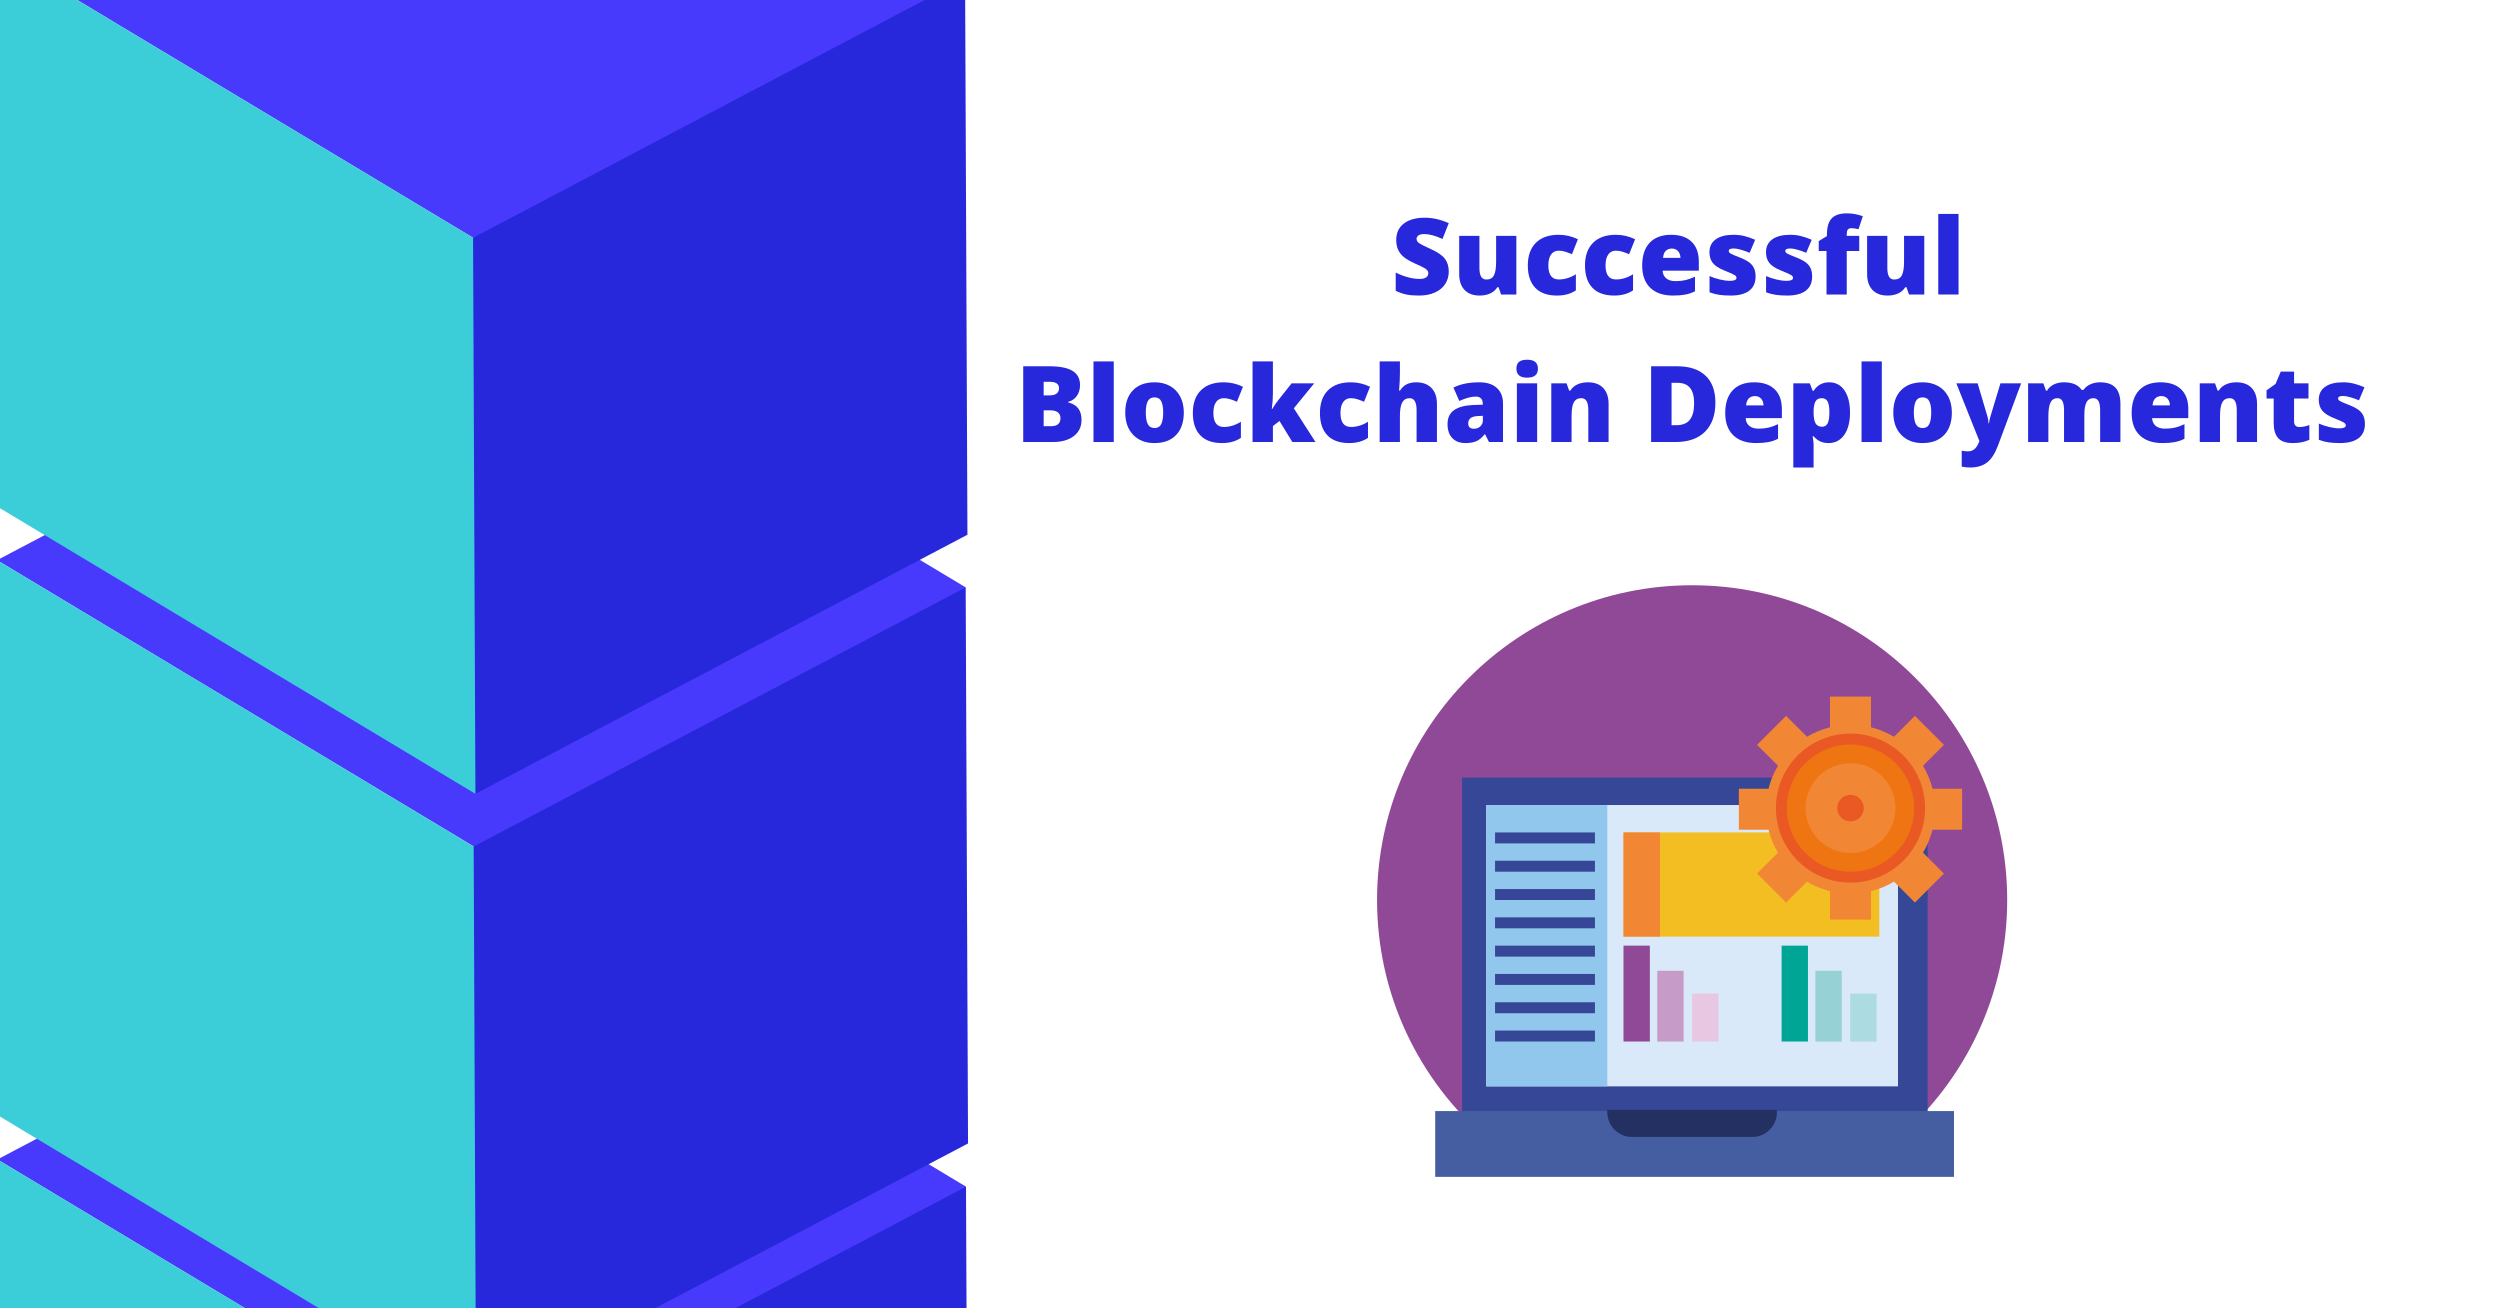 <svg xmlns="http://www.w3.org/2000/svg" xmlns:xlink="http://www.w3.org/1999/xlink" width="1200" zoomAndPan="magnify" viewBox="0 0 900 471" height="628" preserveAspectRatio="xMidYMid meet" version="1.0"><defs><g/><clipPath id="304ca67122"><path d="M 795.035 413.551 L 900 413.551 L 900 471 L 795.035 471 Z M 795.035 413.551 " clip-rule="nonzero"/></clipPath><clipPath id="185d386ca4"><path d="M 0 324 L 348 324 L 348 471 L 0 471 Z M 0 324 " clip-rule="nonzero"/></clipPath><clipPath id="640119fe6c"><path d="M 436.75 480.656 L 260.473 774.109 L -89.082 564.129 L 87.195 270.68 Z M 436.75 480.656 " clip-rule="nonzero"/></clipPath><clipPath id="b6ba1b3157"><path d="M 0 417 L 260 417 L 260 471 L 0 471 Z M 0 417 " clip-rule="nonzero"/></clipPath><clipPath id="a5a9690690"><path d="M 436.75 480.656 L 260.473 774.109 L -89.082 564.129 L 87.195 270.68 Z M 436.75 480.656 " clip-rule="nonzero"/></clipPath><clipPath id="c38cd01614"><path d="M 170 427 L 349 427 L 349 471 L 170 471 Z M 170 427 " clip-rule="nonzero"/></clipPath><clipPath id="a4af79c430"><path d="M 436.75 480.656 L 260.473 774.109 L -89.082 564.129 L 87.195 270.68 Z M 436.75 480.656 " clip-rule="nonzero"/></clipPath><clipPath id="08c83fc163"><path d="M 0 108 L 348 108 L 348 359 L 0 359 Z M 0 108 " clip-rule="nonzero"/></clipPath><clipPath id="e7c806ebcb"><path d="M 436.633 264.914 L 260.355 558.367 L -89.199 348.391 L 87.078 54.938 Z M 436.633 264.914 " clip-rule="nonzero"/></clipPath><clipPath id="2b7cf82122"><path d="M 0 201 L 260 201 L 260 471 L 0 471 Z M 0 201 " clip-rule="nonzero"/></clipPath><clipPath id="1b6b658c6a"><path d="M 436.633 264.914 L 260.355 558.367 L -89.199 348.391 L 87.078 54.938 Z M 436.633 264.914 " clip-rule="nonzero"/></clipPath><clipPath id="c0ccf630ee"><path d="M 170 211 L 349 211 L 349 471 L 170 471 Z M 170 211 " clip-rule="nonzero"/></clipPath><clipPath id="da31bedaf6"><path d="M 436.633 264.914 L 260.355 558.367 L -89.199 348.391 L 87.078 54.938 Z M 436.633 264.914 " clip-rule="nonzero"/></clipPath><clipPath id="e25c0008df"><path d="M 0 0 L 348 0 L 348 140 L 0 140 Z M 0 0 " clip-rule="nonzero"/></clipPath><clipPath id="02e2da9191"><path d="M 436.422 45.781 L 260.145 339.234 L -89.41 129.258 L 86.867 -164.195 Z M 436.422 45.781 " clip-rule="nonzero"/></clipPath><clipPath id="44b47cf37f"><path d="M 0 0 L 260 0 L 260 286 L 0 286 Z M 0 0 " clip-rule="nonzero"/></clipPath><clipPath id="5e3c87a525"><path d="M 436.422 45.781 L 260.145 339.234 L -89.41 129.258 L 86.867 -164.195 Z M 436.422 45.781 " clip-rule="nonzero"/></clipPath><clipPath id="ce20bab641"><path d="M 170 0 L 349 0 L 349 286 L 170 286 Z M 170 0 " clip-rule="nonzero"/></clipPath><clipPath id="83c9608803"><path d="M 436.422 45.781 L 260.145 339.234 L -89.41 129.258 L 86.867 -164.195 Z M 436.422 45.781 " clip-rule="nonzero"/></clipPath><clipPath id="c7cc5d9175"><path d="M 495.543 210.719 L 722.793 210.719 L 722.793 410 L 495.543 410 Z M 495.543 210.719 " clip-rule="nonzero"/></clipPath><clipPath id="d785ff8197"><path d="M 516 399 L 704 399 L 704 423.719 L 516 423.719 Z M 516 399 " clip-rule="nonzero"/></clipPath></defs><rect x="-90" width="1080" fill="#ffffff" y="-47.1" height="565.2" fill-opacity="1"/><rect x="-90" width="1080" fill="#ffffff" y="-47.1" height="565.2" fill-opacity="1"/><rect x="-90" width="1080" fill="#ffffff" y="-47.1" height="565.2" fill-opacity="1"/><g clip-path="url(#304ca67122)"><path fill="#483afc" d="M 984.934 603.445 L 985.535 604.051 L 985.535 413.551 L 946.715 452.375 L 946.715 564.625 L 833.859 564.625 L 795.035 603.445 Z M 984.934 603.445 " fill-opacity="1" fill-rule="nonzero"/></g><g clip-path="url(#185d386ca4)"><g clip-path="url(#640119fe6c)"><path fill="#483afc" d="M 144.102 504.535 L 170.633 520.473 L 258.773 373.746 L 176.184 324.133 L 88.047 470.859 L 144.102 504.535 M 176.184 324.133 L -0.941 417.406 L 88.047 470.859 L 176.184 324.133 M 347.762 427.199 L 259.621 573.926 L 170.633 520.473 L 258.773 373.746 L 347.762 427.199 " fill-opacity="1" fill-rule="nonzero"/></g></g><g clip-path="url(#b6ba1b3157)"><g clip-path="url(#a5a9690690)"><path fill="#3cced8" d="M 170.633 520.473 L 88.047 470.859 L -0.094 617.586 L 82.496 667.199 L 170.633 520.473 M 259.621 573.926 L 171.484 720.652 L 82.496 667.199 L 170.633 520.473 L 259.621 573.926 M -0.941 417.406 L -0.094 617.586 L 88.047 470.859 L -0.941 417.406 " fill-opacity="1" fill-rule="nonzero"/></g></g><g clip-path="url(#c38cd01614)"><g clip-path="url(#a4af79c430)"><path fill="#2727db" d="M 170.633 520.473 L 347.762 427.199 L 348.609 627.379 L 171.484 720.652 L 170.633 520.473 " fill-opacity="1" fill-rule="nonzero"/></g></g><g clip-path="url(#08c83fc163)"><g clip-path="url(#e7c806ebcb)"><path fill="#483afc" d="M 143.988 288.793 L 170.52 304.73 L 258.656 158.004 L 176.07 108.395 L 87.93 255.121 L 143.988 288.793 M 176.07 108.395 L -1.055 201.668 L 87.93 255.121 L 176.07 108.395 M 347.645 211.461 L 259.504 358.188 L 170.52 304.73 L 258.656 158.004 L 347.645 211.461 " fill-opacity="1" fill-rule="nonzero"/></g></g><g clip-path="url(#2b7cf82122)"><g clip-path="url(#1b6b658c6a)"><path fill="#3cced8" d="M 170.52 304.73 L 87.93 255.121 L -0.207 401.848 L 82.379 451.457 L 170.52 304.73 M 259.504 358.188 L 171.367 504.914 L 82.379 451.457 L 170.52 304.73 L 259.504 358.188 M -1.055 201.668 L -0.207 401.848 L 87.93 255.121 L -1.055 201.668 " fill-opacity="1" fill-rule="nonzero"/></g></g><g clip-path="url(#c0ccf630ee)"><g clip-path="url(#da31bedaf6)"><path fill="#2727db" d="M 170.52 304.73 L 347.645 211.461 L 348.492 411.641 L 171.367 504.914 L 170.52 304.73 " fill-opacity="1" fill-rule="nonzero"/></g></g><g clip-path="url(#e25c0008df)"><g clip-path="url(#02e2da9191)"><path fill="#483afc" d="M 143.773 69.66 L 170.305 85.598 L 258.445 -61.129 L 175.855 -110.742 L 87.719 35.984 L 143.773 69.66 M 175.855 -110.742 L -1.27 -17.469 L 87.719 35.984 L 175.855 -110.742 M 347.43 -7.676 L 259.293 139.051 L 170.305 85.598 L 258.445 -61.129 L 347.43 -7.676 " fill-opacity="1" fill-rule="nonzero"/></g></g><g clip-path="url(#44b47cf37f)"><g clip-path="url(#5e3c87a525)"><path fill="#3cced8" d="M 170.305 85.598 L 87.719 35.984 L -0.422 182.711 L 82.168 232.324 L 170.305 85.598 M 259.293 139.051 L 171.152 285.777 L 82.168 232.324 L 170.305 85.598 L 259.293 139.051 M -1.27 -17.469 L -0.422 182.711 L 87.719 35.984 L -1.27 -17.469 " fill-opacity="1" fill-rule="nonzero"/></g></g><g clip-path="url(#ce20bab641)"><g clip-path="url(#83c9608803)"><path fill="#2727db" d="M 170.305 85.598 L 347.43 -7.676 L 348.277 192.504 L 171.152 285.777 L 170.305 85.598 " fill-opacity="1" fill-rule="nonzero"/></g></g><g fill="#2727db" fill-opacity="1"><g transform="translate(500.786, 106.026)"><g><path d="M 20.766 -8.281 C 20.766 -6.594 20.336 -5.094 19.484 -3.781 C 18.629 -2.469 17.391 -1.445 15.766 -0.719 C 14.148 0.008 12.258 0.375 10.094 0.375 C 8.27 0.375 6.742 0.25 5.516 0 C 4.285 -0.258 3.004 -0.707 1.672 -1.344 L 1.672 -7.906 C 3.078 -7.188 4.535 -6.625 6.047 -6.219 C 7.566 -5.812 8.961 -5.609 10.234 -5.609 C 11.328 -5.609 12.129 -5.797 12.641 -6.172 C 13.148 -6.555 13.406 -7.047 13.406 -7.641 C 13.406 -8.016 13.301 -8.344 13.094 -8.625 C 12.895 -8.906 12.566 -9.188 12.109 -9.469 C 11.66 -9.758 10.453 -10.344 8.484 -11.219 C 6.703 -12.031 5.367 -12.816 4.484 -13.578 C 3.598 -14.336 2.938 -15.207 2.5 -16.188 C 2.07 -17.164 1.859 -18.328 1.859 -19.672 C 1.859 -22.18 2.77 -24.141 4.594 -25.547 C 6.426 -26.953 8.941 -27.656 12.141 -27.656 C 14.961 -27.656 17.836 -27 20.766 -25.688 L 18.516 -20 C 15.961 -21.176 13.766 -21.766 11.922 -21.766 C 10.961 -21.766 10.266 -21.594 9.828 -21.25 C 9.391 -20.914 9.172 -20.5 9.172 -20 C 9.172 -19.469 9.445 -18.988 10 -18.562 C 10.551 -18.145 12.051 -17.379 14.5 -16.266 C 16.852 -15.203 18.484 -14.062 19.391 -12.844 C 20.305 -11.633 20.766 -10.113 20.766 -8.281 Z M 20.766 -8.281 "/></g></g><g transform="translate(522.825, 106.026)"><g><path d="M 17.562 0 L 16.656 -2.625 L 16.219 -2.625 C 15.613 -1.656 14.766 -0.91 13.672 -0.391 C 12.586 0.117 11.312 0.375 9.844 0.375 C 7.52 0.375 5.711 -0.297 4.422 -1.641 C 3.129 -2.992 2.484 -4.898 2.484 -7.359 L 2.484 -21.125 L 9.766 -21.125 L 9.766 -9.578 C 9.766 -8.203 9.961 -7.16 10.359 -6.453 C 10.754 -5.742 11.395 -5.391 12.281 -5.391 C 13.539 -5.391 14.438 -5.883 14.969 -6.875 C 15.508 -7.863 15.781 -9.531 15.781 -11.875 L 15.781 -21.125 L 23.062 -21.125 L 23.062 0 Z M 17.562 0 "/></g></g><g transform="translate(548.407, 106.026)"><g><path d="M 12.141 0.375 C 8.68 0.375 6.062 -0.555 4.281 -2.422 C 2.5 -4.285 1.609 -6.961 1.609 -10.453 C 1.609 -13.961 2.57 -16.68 4.5 -18.609 C 6.426 -20.535 9.164 -21.5 12.719 -21.5 C 15.164 -21.5 17.473 -20.961 19.641 -19.891 L 17.484 -14.5 C 16.609 -14.883 15.797 -15.191 15.047 -15.422 C 14.297 -15.66 13.52 -15.781 12.719 -15.781 C 11.539 -15.781 10.625 -15.316 9.969 -14.391 C 9.32 -13.473 9 -12.176 9 -10.5 C 9 -7.113 10.25 -5.422 12.75 -5.422 C 14.895 -5.422 16.945 -6.047 18.906 -7.297 L 18.906 -1.484 C 17.031 -0.242 14.773 0.375 12.141 0.375 Z M 12.141 0.375 "/></g></g><g transform="translate(568.992, 106.026)"><g><path d="M 12.141 0.375 C 8.68 0.375 6.062 -0.555 4.281 -2.422 C 2.5 -4.285 1.609 -6.961 1.609 -10.453 C 1.609 -13.961 2.57 -16.68 4.5 -18.609 C 6.426 -20.535 9.164 -21.5 12.719 -21.5 C 15.164 -21.5 17.473 -20.961 19.641 -19.891 L 17.484 -14.5 C 16.609 -14.883 15.797 -15.191 15.047 -15.422 C 14.297 -15.66 13.52 -15.781 12.719 -15.781 C 11.539 -15.781 10.625 -15.316 9.969 -14.391 C 9.32 -13.473 9 -12.176 9 -10.5 C 9 -7.113 10.25 -5.422 12.75 -5.422 C 14.895 -5.422 16.945 -6.047 18.906 -7.297 L 18.906 -1.484 C 17.031 -0.242 14.773 0.375 12.141 0.375 Z M 12.141 0.375 "/></g></g><g transform="translate(589.576, 106.026)"><g><path d="M 12.719 0.375 C 9.195 0.375 6.461 -0.555 4.516 -2.422 C 2.578 -4.297 1.609 -6.961 1.609 -10.422 C 1.609 -13.992 2.508 -16.734 4.312 -18.641 C 6.113 -20.547 8.688 -21.5 12.031 -21.5 C 15.207 -21.5 17.66 -20.664 19.391 -19 C 21.129 -17.344 22 -14.957 22 -11.844 L 22 -8.594 L 8.969 -8.594 C 9.02 -7.414 9.453 -6.488 10.266 -5.812 C 11.078 -5.145 12.188 -4.812 13.594 -4.812 C 14.875 -4.812 16.051 -4.93 17.125 -5.172 C 18.195 -5.41 19.363 -5.828 20.625 -6.422 L 20.625 -1.172 C 19.477 -0.586 18.297 -0.188 17.078 0.031 C 15.859 0.258 14.406 0.375 12.719 0.375 Z M 12.281 -16.547 C 11.426 -16.547 10.707 -16.273 10.125 -15.734 C 9.551 -15.191 9.219 -14.344 9.125 -13.188 L 15.391 -13.188 C 15.359 -14.207 15.066 -15.02 14.516 -15.625 C 13.961 -16.238 13.219 -16.547 12.281 -16.547 Z M 12.281 -16.547 "/></g></g><g transform="translate(613.182, 106.026)"><g><path d="M 18.828 -6.484 C 18.828 -4.223 18.055 -2.516 16.516 -1.359 C 14.973 -0.203 12.758 0.375 9.875 0.375 C 8.312 0.375 6.953 0.289 5.797 0.125 C 4.641 -0.039 3.457 -0.348 2.25 -0.797 L 2.25 -6.641 C 3.383 -6.141 4.625 -5.727 5.969 -5.406 C 7.32 -5.082 8.523 -4.922 9.578 -4.922 C 11.16 -4.922 11.953 -5.281 11.953 -6 C 11.953 -6.375 11.727 -6.707 11.281 -7 C 10.844 -7.289 9.562 -7.859 7.438 -8.703 C 5.5 -9.504 4.145 -10.41 3.375 -11.422 C 2.602 -12.43 2.219 -13.711 2.219 -15.266 C 2.219 -17.234 2.973 -18.766 4.484 -19.859 C 6.004 -20.953 8.148 -21.5 10.922 -21.5 C 12.316 -21.5 13.625 -21.344 14.844 -21.031 C 16.07 -20.727 17.348 -20.285 18.672 -19.703 L 16.688 -15.016 C 15.719 -15.441 14.691 -15.805 13.609 -16.109 C 12.523 -16.422 11.645 -16.578 10.969 -16.578 C 9.77 -16.578 9.172 -16.285 9.172 -15.703 C 9.172 -15.336 9.379 -15.023 9.797 -14.766 C 10.211 -14.516 11.414 -14 13.406 -13.219 C 14.883 -12.613 15.988 -12.016 16.719 -11.422 C 17.445 -10.836 17.977 -10.148 18.312 -9.359 C 18.656 -8.578 18.828 -7.617 18.828 -6.484 Z M 18.828 -6.484 "/></g></g><g transform="translate(633.543, 106.026)"><g><path d="M 18.828 -6.484 C 18.828 -4.223 18.055 -2.516 16.516 -1.359 C 14.973 -0.203 12.758 0.375 9.875 0.375 C 8.312 0.375 6.953 0.289 5.797 0.125 C 4.641 -0.039 3.457 -0.348 2.25 -0.797 L 2.25 -6.641 C 3.383 -6.141 4.625 -5.727 5.969 -5.406 C 7.32 -5.082 8.523 -4.922 9.578 -4.922 C 11.16 -4.922 11.953 -5.281 11.953 -6 C 11.953 -6.375 11.727 -6.707 11.281 -7 C 10.844 -7.289 9.562 -7.859 7.438 -8.703 C 5.5 -9.504 4.145 -10.41 3.375 -11.422 C 2.602 -12.43 2.219 -13.711 2.219 -15.266 C 2.219 -17.234 2.973 -18.766 4.484 -19.859 C 6.004 -20.953 8.148 -21.5 10.922 -21.5 C 12.316 -21.5 13.625 -21.344 14.844 -21.031 C 16.07 -20.727 17.348 -20.285 18.672 -19.703 L 16.688 -15.016 C 15.719 -15.441 14.691 -15.805 13.609 -16.109 C 12.523 -16.422 11.645 -16.578 10.969 -16.578 C 9.77 -16.578 9.172 -16.285 9.172 -15.703 C 9.172 -15.336 9.379 -15.023 9.797 -14.766 C 10.211 -14.516 11.414 -14 13.406 -13.219 C 14.883 -12.613 15.988 -12.016 16.719 -11.422 C 17.445 -10.836 17.977 -10.148 18.312 -9.359 C 18.656 -8.578 18.828 -7.617 18.828 -6.484 Z M 18.828 -6.484 "/></g></g><g transform="translate(653.904, 106.026)"><g><path d="M 15.422 -15.656 L 10.922 -15.656 L 10.922 0 L 3.641 0 L 3.641 -15.656 L 0.844 -15.656 L 0.844 -19.25 L 3.781 -21.031 L 3.781 -21.391 C 3.781 -24.172 4.348 -26.172 5.484 -27.391 C 6.629 -28.609 8.457 -29.219 10.969 -29.219 C 11.938 -29.219 12.852 -29.141 13.719 -28.984 C 14.582 -28.836 15.582 -28.582 16.719 -28.219 L 15.156 -23.5 C 14.258 -23.75 13.383 -23.875 12.531 -23.875 C 11.969 -23.875 11.555 -23.703 11.297 -23.359 C 11.047 -23.016 10.922 -22.457 10.922 -21.688 L 10.922 -21.125 L 15.422 -21.125 Z M 15.422 -15.656 "/></g></g><g transform="translate(669.678, 106.026)"><g><path d="M 17.562 0 L 16.656 -2.625 L 16.219 -2.625 C 15.613 -1.656 14.766 -0.91 13.672 -0.391 C 12.586 0.117 11.312 0.375 9.844 0.375 C 7.52 0.375 5.711 -0.297 4.422 -1.641 C 3.129 -2.992 2.484 -4.898 2.484 -7.359 L 2.484 -21.125 L 9.766 -21.125 L 9.766 -9.578 C 9.766 -8.203 9.961 -7.16 10.359 -6.453 C 10.754 -5.742 11.395 -5.391 12.281 -5.391 C 13.539 -5.391 14.438 -5.883 14.969 -6.875 C 15.508 -7.863 15.781 -9.531 15.781 -11.875 L 15.781 -21.125 L 23.062 -21.125 L 23.062 0 Z M 17.562 0 "/></g></g><g transform="translate(695.26, 106.026)"><g><path d="M 9.812 0 L 2.516 0 L 2.516 -29.016 L 9.812 -29.016 Z M 9.812 0 "/></g></g></g><g fill="#2727db" fill-opacity="1"><g transform="translate(707.604, 106.026)"><g/></g></g><g fill="#2727db" fill-opacity="1"><g transform="translate(365.409, 159.129)"><g><path d="M 2.953 -27.266 L 12.453 -27.266 C 16.16 -27.266 18.91 -26.711 20.703 -25.609 C 22.504 -24.504 23.406 -22.789 23.406 -20.469 C 23.406 -18.945 23.008 -17.645 22.219 -16.562 C 21.438 -15.477 20.406 -14.781 19.125 -14.469 L 19.125 -14.281 C 20.82 -13.832 22.047 -13.086 22.797 -12.047 C 23.555 -11.004 23.938 -9.648 23.938 -7.984 C 23.938 -5.504 23.004 -3.551 21.141 -2.125 C 19.285 -0.707 16.758 0 13.562 0 L 2.953 0 Z M 10.312 -16.797 L 12.531 -16.797 C 13.582 -16.797 14.395 -17.016 14.969 -17.453 C 15.551 -17.891 15.844 -18.535 15.844 -19.391 C 15.844 -20.922 14.688 -21.688 12.375 -21.688 L 10.312 -21.688 Z M 10.312 -11.406 L 10.312 -5.688 L 12.906 -5.688 C 15.207 -5.688 16.359 -6.656 16.359 -8.594 C 16.359 -9.5 16.047 -10.191 15.422 -10.672 C 14.805 -11.16 13.914 -11.406 12.75 -11.406 Z M 10.312 -11.406 "/></g></g><g transform="translate(391.14, 159.129)"><g><path d="M 9.812 0 L 2.516 0 L 2.516 -29.016 L 9.812 -29.016 Z M 9.812 0 "/></g></g><g transform="translate(403.483, 159.129)"><g><path d="M 22.688 -10.609 C 22.688 -7.148 21.758 -4.453 19.906 -2.516 C 18.051 -0.586 15.445 0.375 12.094 0.375 C 8.895 0.375 6.348 -0.613 4.453 -2.594 C 2.555 -4.57 1.609 -7.242 1.609 -10.609 C 1.609 -14.055 2.535 -16.734 4.391 -18.641 C 6.242 -20.547 8.852 -21.5 12.219 -21.5 C 14.289 -21.5 16.117 -21.055 17.703 -20.172 C 19.297 -19.285 20.523 -18.02 21.391 -16.375 C 22.254 -14.727 22.688 -12.805 22.688 -10.609 Z M 9 -10.609 C 9 -8.797 9.238 -7.41 9.719 -6.453 C 10.207 -5.504 11.023 -5.031 12.172 -5.031 C 13.305 -5.031 14.102 -5.504 14.562 -6.453 C 15.031 -7.41 15.266 -8.797 15.266 -10.609 C 15.266 -12.41 15.031 -13.77 14.562 -14.688 C 14.094 -15.613 13.285 -16.078 12.141 -16.078 C 11.016 -16.078 10.207 -15.617 9.719 -14.703 C 9.238 -13.785 9 -12.422 9 -10.609 Z M 9 -10.609 "/></g></g><g transform="translate(427.816, 159.129)"><g><path d="M 12.141 0.375 C 8.68 0.375 6.062 -0.555 4.281 -2.422 C 2.5 -4.285 1.609 -6.961 1.609 -10.453 C 1.609 -13.961 2.57 -16.68 4.5 -18.609 C 6.426 -20.535 9.164 -21.5 12.719 -21.5 C 15.164 -21.5 17.473 -20.961 19.641 -19.891 L 17.484 -14.5 C 16.609 -14.883 15.797 -15.191 15.047 -15.422 C 14.297 -15.66 13.52 -15.781 12.719 -15.781 C 11.539 -15.781 10.625 -15.316 9.969 -14.391 C 9.32 -13.473 9 -12.176 9 -10.5 C 9 -7.113 10.25 -5.422 12.75 -5.422 C 14.895 -5.422 16.945 -6.047 18.906 -7.297 L 18.906 -1.484 C 17.031 -0.242 14.773 0.375 12.141 0.375 Z M 12.141 0.375 "/></g></g><g transform="translate(448.401, 159.129)"><g><path d="M 9.578 -11.875 C 10.461 -13.281 11.219 -14.375 11.844 -15.156 L 16.578 -21.125 L 24.703 -21.125 L 17.375 -12.141 L 25.172 0 L 16.844 0 L 12.219 -7.578 L 9.844 -5.766 L 9.844 0 L 2.516 0 L 2.516 -29.016 L 9.844 -29.016 L 9.844 -17.609 C 9.844 -15.648 9.707 -13.738 9.438 -11.875 Z M 9.578 -11.875 "/></g></g><g transform="translate(473.572, 159.129)"><g><path d="M 12.141 0.375 C 8.68 0.375 6.062 -0.555 4.281 -2.422 C 2.5 -4.285 1.609 -6.961 1.609 -10.453 C 1.609 -13.961 2.57 -16.68 4.5 -18.609 C 6.426 -20.535 9.164 -21.5 12.719 -21.5 C 15.164 -21.5 17.473 -20.961 19.641 -19.891 L 17.484 -14.5 C 16.609 -14.883 15.797 -15.191 15.047 -15.422 C 14.297 -15.66 13.52 -15.781 12.719 -15.781 C 11.539 -15.781 10.625 -15.316 9.969 -14.391 C 9.32 -13.473 9 -12.176 9 -10.5 C 9 -7.113 10.25 -5.422 12.75 -5.422 C 14.895 -5.422 16.945 -6.047 18.906 -7.297 L 18.906 -1.484 C 17.031 -0.242 14.773 0.375 12.141 0.375 Z M 12.141 0.375 "/></g></g><g transform="translate(494.157, 159.129)"><g><path d="M 15.812 0 L 15.812 -11.516 C 15.812 -14.359 14.973 -15.781 13.297 -15.781 C 12.098 -15.781 11.219 -15.273 10.656 -14.266 C 10.094 -13.266 9.812 -11.602 9.812 -9.281 L 9.812 0 L 2.516 0 L 2.516 -29.016 L 9.812 -29.016 L 9.812 -24.891 C 9.812 -23.023 9.711 -20.898 9.516 -18.516 L 9.844 -18.516 C 10.539 -19.609 11.367 -20.379 12.328 -20.828 C 13.285 -21.273 14.395 -21.5 15.656 -21.5 C 18.02 -21.5 19.859 -20.816 21.172 -19.453 C 22.484 -18.098 23.141 -16.195 23.141 -13.75 L 23.141 0 Z M 15.812 0 "/></g></g><g transform="translate(519.739, 159.129)"><g><path d="M 16.297 0 L 14.891 -2.797 L 14.75 -2.797 C 13.77 -1.578 12.77 -0.742 11.75 -0.297 C 10.727 0.148 9.41 0.375 7.797 0.375 C 5.805 0.375 4.238 -0.219 3.094 -1.406 C 1.945 -2.602 1.375 -4.285 1.375 -6.453 C 1.375 -8.703 2.156 -10.375 3.719 -11.469 C 5.289 -12.57 7.562 -13.191 10.531 -13.328 L 14.062 -13.438 L 14.062 -13.75 C 14.062 -15.488 13.203 -16.359 11.484 -16.359 C 9.941 -16.359 7.984 -15.832 5.609 -14.781 L 3.5 -19.594 C 5.969 -20.863 9.078 -21.5 12.828 -21.5 C 15.535 -21.5 17.629 -20.828 19.109 -19.484 C 20.598 -18.141 21.344 -16.266 21.344 -13.859 L 21.344 0 Z M 10.891 -4.781 C 11.773 -4.781 12.531 -5.055 13.156 -5.609 C 13.781 -6.172 14.094 -6.898 14.094 -7.797 L 14.094 -9.438 L 12.422 -9.359 C 10.016 -9.273 8.812 -8.395 8.812 -6.719 C 8.812 -5.426 9.504 -4.781 10.891 -4.781 Z M 10.891 -4.781 "/></g></g><g transform="translate(543.531, 159.129)"><g><path d="M 9.844 0 L 2.547 0 L 2.547 -21.125 L 9.844 -21.125 Z M 2.375 -26.391 C 2.375 -27.484 2.676 -28.297 3.281 -28.828 C 3.895 -29.359 4.879 -29.625 6.234 -29.625 C 7.586 -29.625 8.57 -29.348 9.188 -28.797 C 9.812 -28.254 10.125 -27.453 10.125 -26.391 C 10.125 -24.242 8.828 -23.172 6.234 -23.172 C 3.66 -23.172 2.375 -24.242 2.375 -26.391 Z M 2.375 -26.391 "/></g></g><g transform="translate(555.949, 159.129)"><g><path d="M 15.844 0 L 15.844 -11.516 C 15.844 -12.922 15.641 -13.984 15.234 -14.703 C 14.836 -15.422 14.191 -15.781 13.297 -15.781 C 12.066 -15.781 11.176 -15.285 10.625 -14.297 C 10.082 -13.316 9.812 -11.633 9.812 -9.25 L 9.812 0 L 2.516 0 L 2.516 -21.125 L 8.016 -21.125 L 8.938 -18.516 L 9.359 -18.516 C 9.984 -19.504 10.844 -20.25 11.938 -20.75 C 13.039 -21.25 14.305 -21.5 15.734 -21.5 C 18.078 -21.5 19.895 -20.82 21.188 -19.469 C 22.488 -18.113 23.141 -16.207 23.141 -13.75 L 23.141 0 Z M 15.844 0 "/></g></g><g transform="translate(581.531, 159.129)"><g/></g><g transform="translate(591.45, 159.129)"><g><path d="M 26.094 -14.203 C 26.094 -9.66 24.836 -6.156 22.328 -3.688 C 19.828 -1.227 16.305 0 11.766 0 L 2.953 0 L 2.953 -27.266 L 12.375 -27.266 C 16.75 -27.266 20.129 -26.145 22.516 -23.906 C 24.898 -21.664 26.094 -18.43 26.094 -14.203 Z M 18.438 -13.953 C 18.438 -16.441 17.941 -18.289 16.953 -19.5 C 15.961 -20.707 14.461 -21.312 12.453 -21.312 L 10.312 -21.312 L 10.312 -6.047 L 11.953 -6.047 C 14.191 -6.047 15.832 -6.691 16.875 -7.984 C 17.914 -9.285 18.438 -11.273 18.438 -13.953 Z M 18.438 -13.953 "/></g></g><g transform="translate(619.475, 159.129)"><g><path d="M 12.719 0.375 C 9.195 0.375 6.461 -0.555 4.516 -2.422 C 2.578 -4.297 1.609 -6.961 1.609 -10.422 C 1.609 -13.992 2.508 -16.734 4.312 -18.641 C 6.113 -20.547 8.688 -21.5 12.031 -21.5 C 15.207 -21.5 17.66 -20.664 19.391 -19 C 21.129 -17.344 22 -14.957 22 -11.844 L 22 -8.594 L 8.969 -8.594 C 9.02 -7.414 9.453 -6.488 10.266 -5.812 C 11.078 -5.145 12.188 -4.812 13.594 -4.812 C 14.875 -4.812 16.051 -4.93 17.125 -5.172 C 18.195 -5.41 19.363 -5.828 20.625 -6.422 L 20.625 -1.172 C 19.477 -0.586 18.297 -0.188 17.078 0.031 C 15.859 0.258 14.406 0.375 12.719 0.375 Z M 12.281 -16.547 C 11.426 -16.547 10.707 -16.273 10.125 -15.734 C 9.551 -15.191 9.219 -14.344 9.125 -13.188 L 15.391 -13.188 C 15.359 -14.207 15.066 -15.02 14.516 -15.625 C 13.961 -16.238 13.219 -16.547 12.281 -16.547 Z M 12.281 -16.547 "/></g></g><g transform="translate(643.08, 159.129)"><g><path d="M 15.203 0.375 C 14.129 0.375 13.172 0.195 12.328 -0.156 C 11.484 -0.508 10.645 -1.145 9.812 -2.062 L 9.469 -2.062 C 9.695 -0.582 9.812 0.332 9.812 0.688 L 9.812 9.172 L 2.516 9.172 L 2.516 -21.125 L 8.453 -21.125 L 9.469 -18.438 L 9.812 -18.438 C 11.164 -20.477 13.035 -21.5 15.422 -21.5 C 17.754 -21.5 19.586 -20.531 20.922 -18.594 C 22.254 -16.656 22.922 -13.992 22.922 -10.609 C 22.922 -7.203 22.227 -4.52 20.844 -2.562 C 19.457 -0.602 17.578 0.375 15.203 0.375 Z M 12.75 -15.781 C 11.688 -15.781 10.938 -15.395 10.5 -14.625 C 10.07 -13.863 9.844 -12.727 9.812 -11.219 L 9.812 -10.641 C 9.812 -8.828 10.051 -7.516 10.531 -6.703 C 11.02 -5.898 11.785 -5.5 12.828 -5.5 C 13.766 -5.5 14.441 -5.898 14.859 -6.703 C 15.285 -7.504 15.5 -8.832 15.5 -10.688 C 15.5 -12.5 15.285 -13.801 14.859 -14.594 C 14.441 -15.383 13.738 -15.781 12.75 -15.781 Z M 12.75 -15.781 "/></g></g><g transform="translate(667.637, 159.129)"><g><path d="M 9.812 0 L 2.516 0 L 2.516 -29.016 L 9.812 -29.016 Z M 9.812 0 "/></g></g><g transform="translate(679.98, 159.129)"><g><path d="M 22.688 -10.609 C 22.688 -7.148 21.758 -4.453 19.906 -2.516 C 18.051 -0.586 15.445 0.375 12.094 0.375 C 8.895 0.375 6.348 -0.613 4.453 -2.594 C 2.555 -4.57 1.609 -7.242 1.609 -10.609 C 1.609 -14.055 2.535 -16.734 4.391 -18.641 C 6.242 -20.547 8.852 -21.5 12.219 -21.5 C 14.289 -21.5 16.117 -21.055 17.703 -20.172 C 19.297 -19.285 20.523 -18.02 21.391 -16.375 C 22.254 -14.727 22.688 -12.805 22.688 -10.609 Z M 9 -10.609 C 9 -8.797 9.238 -7.41 9.719 -6.453 C 10.207 -5.504 11.023 -5.031 12.172 -5.031 C 13.305 -5.031 14.102 -5.504 14.562 -6.453 C 15.031 -7.41 15.266 -8.797 15.266 -10.609 C 15.266 -12.41 15.031 -13.77 14.562 -14.688 C 14.094 -15.613 13.285 -16.078 12.141 -16.078 C 11.016 -16.078 10.207 -15.617 9.719 -14.703 C 9.238 -13.785 9 -12.422 9 -10.609 Z M 9 -10.609 "/></g></g><g transform="translate(704.313, 159.129)"><g><path d="M -0.031 -21.125 L 7.641 -21.125 L 11.219 -9 C 11.395 -8.375 11.516 -7.613 11.578 -6.719 L 11.734 -6.719 C 11.828 -7.57 11.973 -8.32 12.172 -8.969 L 15.844 -21.125 L 23.297 -21.125 L 14.938 1.344 C 13.863 4.195 12.547 6.211 10.984 7.391 C 9.43 8.578 7.398 9.172 4.891 9.172 C 3.922 9.172 2.926 9.066 1.906 8.859 L 1.906 3.125 C 2.562 3.281 3.312 3.359 4.156 3.359 C 4.801 3.359 5.363 3.234 5.844 2.984 C 6.332 2.734 6.754 2.379 7.109 1.922 C 7.473 1.473 7.863 0.734 8.281 -0.297 Z M -0.031 -21.125 "/></g></g><g transform="translate(727.601, 159.129)"><g><path d="M 28.453 0 L 28.453 -11.484 C 28.453 -12.91 28.254 -13.984 27.859 -14.703 C 27.473 -15.422 26.859 -15.781 26.016 -15.781 C 24.891 -15.781 24.066 -15.301 23.547 -14.344 C 23.023 -13.383 22.766 -11.883 22.766 -9.844 L 22.766 0 L 15.453 0 L 15.453 -11.484 C 15.453 -12.91 15.266 -13.984 14.891 -14.703 C 14.523 -15.422 13.926 -15.781 13.094 -15.781 C 11.945 -15.781 11.113 -15.27 10.594 -14.25 C 10.07 -13.227 9.812 -11.562 9.812 -9.25 L 9.812 0 L 2.516 0 L 2.516 -21.125 L 8.016 -21.125 L 8.938 -18.516 L 9.359 -18.516 C 9.922 -19.484 10.734 -20.223 11.797 -20.734 C 12.859 -21.242 14.066 -21.5 15.422 -21.5 C 18.461 -21.5 20.598 -20.57 21.828 -18.719 L 22.406 -18.719 C 23.008 -19.594 23.844 -20.273 24.906 -20.766 C 25.969 -21.254 27.141 -21.5 28.422 -21.5 C 30.922 -21.5 32.766 -20.859 33.953 -19.578 C 35.148 -18.297 35.75 -16.352 35.75 -13.75 L 35.75 0 Z M 28.453 0 "/></g></g><g transform="translate(765.787, 159.129)"><g><path d="M 12.719 0.375 C 9.195 0.375 6.461 -0.555 4.516 -2.422 C 2.578 -4.297 1.609 -6.961 1.609 -10.422 C 1.609 -13.992 2.508 -16.734 4.312 -18.641 C 6.113 -20.547 8.688 -21.5 12.031 -21.5 C 15.207 -21.5 17.66 -20.664 19.391 -19 C 21.129 -17.344 22 -14.957 22 -11.844 L 22 -8.594 L 8.969 -8.594 C 9.02 -7.414 9.453 -6.488 10.266 -5.812 C 11.078 -5.145 12.188 -4.812 13.594 -4.812 C 14.875 -4.812 16.051 -4.93 17.125 -5.172 C 18.195 -5.41 19.363 -5.828 20.625 -6.422 L 20.625 -1.172 C 19.477 -0.586 18.297 -0.188 17.078 0.031 C 15.859 0.258 14.406 0.375 12.719 0.375 Z M 12.281 -16.547 C 11.426 -16.547 10.707 -16.273 10.125 -15.734 C 9.551 -15.191 9.219 -14.344 9.125 -13.188 L 15.391 -13.188 C 15.359 -14.207 15.066 -15.02 14.516 -15.625 C 13.961 -16.238 13.219 -16.547 12.281 -16.547 Z M 12.281 -16.547 "/></g></g><g transform="translate(789.393, 159.129)"><g><path d="M 15.844 0 L 15.844 -11.516 C 15.844 -12.922 15.641 -13.984 15.234 -14.703 C 14.836 -15.422 14.191 -15.781 13.297 -15.781 C 12.066 -15.781 11.176 -15.285 10.625 -14.297 C 10.082 -13.316 9.812 -11.633 9.812 -9.25 L 9.812 0 L 2.516 0 L 2.516 -21.125 L 8.016 -21.125 L 8.938 -18.516 L 9.359 -18.516 C 9.984 -19.504 10.844 -20.25 11.938 -20.75 C 13.039 -21.25 14.305 -21.5 15.734 -21.5 C 18.078 -21.5 19.895 -20.82 21.188 -19.469 C 22.488 -18.113 23.141 -16.207 23.141 -13.75 L 23.141 0 Z M 15.844 0 "/></g></g><g transform="translate(814.975, 159.129)"><g><path d="M 12.859 -5.391 C 13.848 -5.391 15.023 -5.629 16.391 -6.109 L 16.391 -0.797 C 15.41 -0.379 14.473 -0.082 13.578 0.094 C 12.691 0.281 11.648 0.375 10.453 0.375 C 8.004 0.375 6.238 -0.223 5.156 -1.422 C 4.082 -2.617 3.547 -4.461 3.547 -6.953 L 3.547 -15.656 L 0.984 -15.656 L 0.984 -18.625 L 4.234 -20.922 L 6.109 -25.359 L 10.891 -25.359 L 10.891 -21.125 L 16.078 -21.125 L 16.078 -15.656 L 10.891 -15.656 L 10.891 -7.438 C 10.891 -6.07 11.547 -5.391 12.859 -5.391 Z M 12.859 -5.391 "/></g></g><g transform="translate(832.539, 159.129)"><g><path d="M 18.828 -6.484 C 18.828 -4.223 18.055 -2.516 16.516 -1.359 C 14.973 -0.203 12.758 0.375 9.875 0.375 C 8.312 0.375 6.953 0.289 5.797 0.125 C 4.641 -0.039 3.457 -0.348 2.25 -0.797 L 2.25 -6.641 C 3.383 -6.141 4.625 -5.727 5.969 -5.406 C 7.32 -5.082 8.523 -4.922 9.578 -4.922 C 11.16 -4.922 11.953 -5.281 11.953 -6 C 11.953 -6.375 11.727 -6.707 11.281 -7 C 10.844 -7.289 9.562 -7.859 7.438 -8.703 C 5.5 -9.504 4.145 -10.41 3.375 -11.422 C 2.602 -12.43 2.219 -13.711 2.219 -15.266 C 2.219 -17.234 2.973 -18.766 4.484 -19.859 C 6.004 -20.953 8.148 -21.5 10.922 -21.5 C 12.316 -21.5 13.625 -21.344 14.844 -21.031 C 16.07 -20.727 17.348 -20.285 18.672 -19.703 L 16.688 -15.016 C 15.719 -15.441 14.691 -15.805 13.609 -16.109 C 12.523 -16.422 11.645 -16.578 10.969 -16.578 C 9.77 -16.578 9.172 -16.285 9.172 -15.703 C 9.172 -15.336 9.379 -15.023 9.797 -14.766 C 10.211 -14.516 11.414 -14 13.406 -13.219 C 14.883 -12.613 15.988 -12.016 16.719 -11.422 C 17.445 -10.836 17.977 -10.148 18.312 -9.359 C 18.656 -8.578 18.828 -7.617 18.828 -6.484 Z M 18.828 -6.484 "/></g></g></g><g clip-path="url(#c7cc5d9175)"><path fill="#8f4996" d="M 535.094 409.82 L 683.234 409.82 C 707.336 389.043 722.59 358.305 722.59 324.004 C 722.59 261.422 671.809 210.688 609.164 210.688 C 546.52 210.688 495.738 261.422 495.738 324.004 C 495.738 358.305 510.996 389.043 535.094 409.82 Z M 535.094 409.82 " fill-opacity="1" fill-rule="nonzero"/></g><path fill="#374798" d="M 526.355 279.934 L 693.949 279.934 L 693.949 402.344 L 526.355 402.344 Z M 526.355 279.934 " fill-opacity="1" fill-rule="nonzero"/><path fill="#d9e9f9" d="M 535.051 289.805 L 683.277 289.805 L 683.277 391.09 L 535.051 391.09 Z M 535.051 289.805 " fill-opacity="1" fill-rule="nonzero"/><g clip-path="url(#d785ff8197)"><path fill="#455ea1" d="M 516.672 399.977 L 703.438 399.977 L 703.438 423.668 L 516.672 423.668 Z M 516.672 399.977 " fill-opacity="1" fill-rule="nonzero"/></g><path fill="#253062" d="M 578.66 399.531 C 578.656 399.633 578.629 399.727 578.629 399.828 L 578.629 400.418 C 578.629 405.328 582.613 409.305 587.523 409.305 L 630.805 409.305 C 635.719 409.305 639.699 405.328 639.699 400.418 L 639.699 399.828 C 639.699 399.727 639.672 399.633 639.668 399.531 Z M 578.66 399.531 " fill-opacity="1" fill-rule="nonzero"/><path fill="#91c7ed" d="M 535.051 289.805 L 578.629 289.805 L 578.629 391.09 L 535.051 391.09 Z M 535.051 289.805 " fill-opacity="1" fill-rule="nonzero"/><path fill="#f2be21" d="M 584.461 299.676 L 676.559 299.676 L 676.559 337.188 L 584.461 337.188 Z M 584.461 299.676 " fill-opacity="1" fill-rule="nonzero"/><path fill="#f18635" d="M 706.363 298.695 L 706.363 283.938 L 695.703 283.938 C 694.969 280.992 693.805 278.215 692.277 275.68 L 699.816 268.148 L 689.371 257.711 L 681.832 265.242 C 679.293 263.719 676.512 262.555 673.562 261.82 L 673.562 250.77 L 658.789 250.77 L 658.789 261.82 C 655.84 262.555 653.062 263.719 650.523 265.242 L 642.984 257.711 L 632.539 268.148 L 640.078 275.68 C 638.551 278.215 637.387 280.992 636.652 283.938 L 625.992 283.938 L 625.992 298.695 L 636.652 298.695 C 637.387 301.645 638.551 304.418 640.078 306.957 L 632.539 314.488 L 642.984 324.922 L 650.523 317.391 C 653.062 318.914 655.84 320.078 658.789 320.812 L 658.789 331.062 L 673.562 331.062 L 673.562 320.812 C 676.512 320.078 679.293 318.918 681.832 317.391 L 689.371 324.922 L 699.816 314.488 L 692.277 306.957 C 693.805 304.418 694.965 301.645 695.703 298.695 Z M 706.363 298.695 " fill-opacity="1" fill-rule="nonzero"/><path fill="#ea5823" d="M 693.031 290.918 C 693.031 291.797 692.988 292.672 692.898 293.547 C 692.812 294.422 692.684 295.289 692.512 296.148 C 692.344 297.012 692.129 297.863 691.875 298.703 C 691.617 299.543 691.32 300.371 690.984 301.184 C 690.648 301.996 690.273 302.789 689.859 303.562 C 689.445 304.336 688.992 305.09 688.504 305.82 C 688.016 306.551 687.492 307.258 686.934 307.934 C 686.375 308.613 685.785 309.266 685.164 309.887 C 684.543 310.508 683.891 311.098 683.211 311.652 C 682.531 312.211 681.828 312.734 681.094 313.223 C 680.363 313.711 679.609 314.16 678.836 314.574 C 678.059 314.988 677.266 315.363 676.453 315.703 C 675.641 316.039 674.812 316.332 673.973 316.59 C 673.129 316.844 672.277 317.055 671.414 317.227 C 670.555 317.398 669.684 317.527 668.809 317.613 C 667.934 317.699 667.055 317.742 666.176 317.742 C 665.297 317.742 664.418 317.699 663.543 317.613 C 662.668 317.527 661.801 317.398 660.938 317.227 C 660.074 317.055 659.223 316.844 658.383 316.59 C 657.539 316.332 656.715 316.039 655.902 315.703 C 655.09 315.363 654.293 314.988 653.52 314.574 C 652.742 314.16 651.988 313.711 651.258 313.223 C 650.527 312.734 649.82 312.211 649.141 311.652 C 648.461 311.098 647.812 310.508 647.188 309.887 C 646.566 309.266 645.977 308.613 645.418 307.934 C 644.859 307.258 644.34 306.551 643.848 305.82 C 643.359 305.09 642.91 304.336 642.496 303.562 C 642.078 302.789 641.703 301.996 641.367 301.184 C 641.031 300.371 640.734 299.543 640.48 298.703 C 640.227 297.863 640.012 297.012 639.84 296.148 C 639.668 295.289 639.539 294.422 639.453 293.547 C 639.367 292.672 639.324 291.797 639.324 290.918 C 639.324 290.039 639.367 289.16 639.453 288.289 C 639.539 287.414 639.668 286.543 639.84 285.684 C 640.012 284.82 640.227 283.969 640.48 283.129 C 640.734 282.289 641.031 281.461 641.367 280.652 C 641.703 279.84 642.078 279.047 642.496 278.27 C 642.91 277.496 643.359 276.742 643.848 276.012 C 644.34 275.281 644.859 274.578 645.418 273.898 C 645.977 273.219 646.566 272.57 647.188 271.949 C 647.812 271.328 648.461 270.738 649.141 270.18 C 649.82 269.621 650.527 269.098 651.258 268.609 C 651.988 268.125 652.742 267.672 653.52 267.258 C 654.293 266.844 655.09 266.469 655.902 266.133 C 656.715 265.797 657.539 265.5 658.383 265.246 C 659.223 264.992 660.074 264.777 660.938 264.605 C 661.801 264.434 662.668 264.305 663.543 264.219 C 664.418 264.133 665.297 264.09 666.176 264.09 C 667.055 264.09 667.934 264.133 668.809 264.219 C 669.684 264.305 670.555 264.434 671.414 264.605 C 672.277 264.777 673.129 264.992 673.973 265.246 C 674.812 265.5 675.641 265.797 676.453 266.133 C 677.266 266.469 678.059 266.844 678.836 267.258 C 679.609 267.672 680.363 268.125 681.094 268.609 C 681.828 269.098 682.531 269.621 683.211 270.18 C 683.891 270.738 684.543 271.328 685.164 271.949 C 685.785 272.57 686.375 273.219 686.934 273.898 C 687.492 274.578 688.016 275.281 688.504 276.012 C 688.992 276.742 689.445 277.496 689.859 278.27 C 690.273 279.047 690.648 279.84 690.984 280.652 C 691.32 281.461 691.617 282.289 691.875 283.129 C 692.129 283.969 692.344 284.82 692.512 285.684 C 692.684 286.543 692.812 287.414 692.898 288.289 C 692.988 289.16 693.031 290.039 693.031 290.918 Z M 693.031 290.918 " fill-opacity="1" fill-rule="nonzero"/><path fill="#ee7511" d="M 689.098 290.918 C 689.098 291.668 689.059 292.414 688.984 293.16 C 688.914 293.906 688.801 294.648 688.656 295.383 C 688.508 296.121 688.328 296.848 688.109 297.562 C 687.891 298.281 687.641 298.984 687.352 299.68 C 687.066 300.371 686.742 301.051 686.391 301.711 C 686.035 302.371 685.652 303.016 685.234 303.637 C 684.816 304.262 684.371 304.863 683.895 305.441 C 683.418 306.023 682.914 306.578 682.383 307.109 C 681.852 307.637 681.297 308.141 680.719 308.617 C 680.137 309.094 679.535 309.539 678.91 309.957 C 678.285 310.371 677.645 310.758 676.98 311.109 C 676.32 311.465 675.641 311.785 674.949 312.07 C 674.254 312.359 673.547 312.609 672.828 312.828 C 672.113 313.047 671.383 313.227 670.648 313.375 C 669.91 313.52 669.172 313.629 668.422 313.703 C 667.676 313.777 666.926 313.812 666.176 313.812 C 665.426 313.812 664.676 313.777 663.93 313.703 C 663.184 313.629 662.441 313.52 661.707 313.375 C 660.969 313.227 660.242 313.047 659.523 312.828 C 658.805 312.609 658.098 312.359 657.406 312.07 C 656.711 311.785 656.035 311.465 655.371 311.109 C 654.711 310.758 654.066 310.371 653.441 309.957 C 652.82 309.539 652.219 309.094 651.637 308.617 C 651.055 308.141 650.5 307.637 649.969 307.109 C 649.438 306.578 648.938 306.023 648.461 305.441 C 647.984 304.863 647.535 304.262 647.121 303.637 C 646.703 303.016 646.316 302.371 645.965 301.711 C 645.609 301.051 645.289 300.371 645 299.68 C 644.715 298.984 644.461 298.281 644.242 297.562 C 644.027 296.848 643.844 296.121 643.699 295.383 C 643.551 294.648 643.441 293.906 643.367 293.16 C 643.293 292.414 643.258 291.668 643.258 290.918 C 643.258 290.168 643.293 289.418 643.367 288.672 C 643.441 287.926 643.551 287.184 643.699 286.449 C 643.844 285.715 644.027 284.988 644.242 284.27 C 644.461 283.551 644.715 282.848 645 282.152 C 645.289 281.461 645.609 280.785 645.965 280.121 C 646.316 279.461 646.703 278.82 647.121 278.195 C 647.535 277.57 647.984 276.969 648.461 276.391 C 648.938 275.812 649.438 275.258 649.969 274.727 C 650.5 274.195 651.055 273.691 651.637 273.219 C 652.219 272.742 652.82 272.297 653.441 271.879 C 654.066 271.461 654.711 271.078 655.371 270.723 C 656.035 270.371 656.711 270.051 657.406 269.762 C 658.098 269.477 658.805 269.223 659.523 269.004 C 660.242 268.789 660.969 268.605 661.707 268.461 C 662.441 268.312 663.184 268.203 663.93 268.129 C 664.676 268.055 665.426 268.02 666.176 268.02 C 666.926 268.02 667.676 268.055 668.422 268.129 C 669.172 268.203 669.91 268.312 670.648 268.461 C 671.383 268.605 672.113 268.789 672.828 269.004 C 673.547 269.223 674.254 269.477 674.949 269.762 C 675.641 270.051 676.32 270.371 676.98 270.723 C 677.645 271.078 678.285 271.461 678.91 271.879 C 679.535 272.297 680.137 272.742 680.719 273.219 C 681.297 273.691 681.852 274.195 682.383 274.727 C 682.914 275.258 683.418 275.812 683.895 276.391 C 684.371 276.969 684.816 277.57 685.234 278.195 C 685.652 278.82 686.035 279.461 686.391 280.121 C 686.742 280.785 687.066 281.461 687.352 282.152 C 687.641 282.848 687.891 283.551 688.109 284.27 C 688.328 284.988 688.508 285.715 688.656 286.449 C 688.801 287.184 688.914 287.926 688.984 288.672 C 689.059 289.418 689.098 290.168 689.098 290.918 Z M 689.098 290.918 " fill-opacity="1" fill-rule="nonzero"/><path fill="#f18635" d="M 682.367 290.918 C 682.367 291.445 682.34 291.977 682.289 292.504 C 682.238 293.027 682.16 293.551 682.055 294.07 C 681.953 294.59 681.824 295.105 681.668 295.613 C 681.516 296.117 681.336 296.617 681.133 297.105 C 680.93 297.594 680.703 298.074 680.453 298.543 C 680.203 299.008 679.934 299.461 679.637 299.902 C 679.344 300.344 679.027 300.77 678.691 301.176 C 678.355 301.586 678 301.98 677.625 302.355 C 677.25 302.727 676.859 303.082 676.449 303.418 C 676.039 303.754 675.613 304.07 675.172 304.363 C 674.73 304.66 674.277 304.93 673.809 305.18 C 673.34 305.43 672.863 305.656 672.371 305.859 C 671.883 306.062 671.383 306.242 670.875 306.395 C 670.367 306.547 669.855 306.676 669.336 306.781 C 668.816 306.883 668.293 306.961 667.762 307.012 C 667.234 307.066 666.707 307.09 666.176 307.09 C 665.645 307.09 665.117 307.066 664.59 307.012 C 664.062 306.961 663.539 306.883 663.02 306.781 C 662.5 306.676 661.984 306.547 661.477 306.395 C 660.969 306.242 660.473 306.062 659.98 305.859 C 659.492 305.656 659.012 305.43 658.543 305.18 C 658.078 304.93 657.621 304.66 657.184 304.363 C 656.742 304.07 656.316 303.754 655.906 303.418 C 655.496 303.082 655.105 302.727 654.73 302.355 C 654.355 301.98 653.996 301.586 653.66 301.176 C 653.324 300.77 653.012 300.344 652.715 299.902 C 652.422 299.461 652.148 299.008 651.898 298.543 C 651.648 298.074 651.422 297.594 651.219 297.105 C 651.016 296.617 650.836 296.117 650.684 295.613 C 650.531 295.105 650.402 294.59 650.297 294.07 C 650.195 293.551 650.117 293.027 650.066 292.504 C 650.012 291.977 649.988 291.445 649.988 290.918 C 649.988 290.387 650.012 289.859 650.066 289.332 C 650.117 288.805 650.195 288.281 650.297 287.762 C 650.402 287.242 650.531 286.727 650.684 286.223 C 650.836 285.715 651.016 285.215 651.219 284.727 C 651.422 284.238 651.648 283.758 651.898 283.293 C 652.148 282.824 652.422 282.371 652.715 281.93 C 653.012 281.492 653.324 281.066 653.66 280.656 C 653.996 280.246 654.355 279.855 654.73 279.48 C 655.105 279.105 655.496 278.75 655.906 278.414 C 656.316 278.078 656.742 277.762 657.184 277.469 C 657.621 277.176 658.078 276.902 658.543 276.652 C 659.012 276.402 659.492 276.176 659.98 275.973 C 660.473 275.77 660.969 275.594 661.477 275.438 C 661.984 275.285 662.5 275.156 663.02 275.055 C 663.539 274.949 664.062 274.871 664.59 274.82 C 665.117 274.77 665.645 274.742 666.176 274.742 C 666.707 274.742 667.234 274.77 667.762 274.82 C 668.293 274.871 668.816 274.949 669.336 275.055 C 669.855 275.156 670.367 275.285 670.875 275.438 C 671.383 275.594 671.883 275.77 672.371 275.973 C 672.863 276.176 673.34 276.402 673.809 276.652 C 674.277 276.902 674.73 277.176 675.172 277.469 C 675.613 277.762 676.039 278.078 676.449 278.414 C 676.859 278.75 677.25 279.105 677.625 279.48 C 678 279.855 678.355 280.246 678.691 280.656 C 679.027 281.066 679.344 281.492 679.637 281.93 C 679.934 282.371 680.203 282.824 680.453 283.293 C 680.703 283.758 680.93 284.238 681.133 284.727 C 681.336 285.215 681.516 285.715 681.668 286.223 C 681.824 286.727 681.953 287.242 682.055 287.762 C 682.16 288.281 682.238 288.805 682.289 289.332 C 682.34 289.859 682.367 290.387 682.367 290.918 Z M 682.367 290.918 " fill-opacity="1" fill-rule="nonzero"/><path fill="#ea5823" d="M 670.961 290.918 C 670.961 291.23 670.93 291.543 670.867 291.848 C 670.809 292.156 670.715 292.457 670.598 292.746 C 670.477 293.035 670.328 293.312 670.152 293.57 C 669.98 293.832 669.781 294.074 669.559 294.297 C 669.336 294.52 669.094 294.715 668.836 294.891 C 668.574 295.066 668.297 295.211 668.008 295.332 C 667.719 295.453 667.418 295.543 667.109 295.605 C 666.801 295.664 666.492 295.695 666.176 295.695 C 665.863 295.695 665.551 295.664 665.242 295.605 C 664.934 295.543 664.637 295.453 664.348 295.332 C 664.055 295.211 663.781 295.066 663.52 294.891 C 663.258 294.715 663.016 294.52 662.793 294.297 C 662.57 294.074 662.375 293.832 662.199 293.57 C 662.023 293.312 661.879 293.035 661.758 292.746 C 661.637 292.457 661.547 292.156 661.484 291.848 C 661.422 291.543 661.395 291.23 661.395 290.918 C 661.395 290.602 661.422 290.293 661.484 289.984 C 661.547 289.676 661.637 289.379 661.758 289.086 C 661.879 288.797 662.023 288.523 662.199 288.262 C 662.375 288 662.57 287.758 662.793 287.539 C 663.016 287.316 663.258 287.117 663.52 286.941 C 663.781 286.77 664.055 286.621 664.348 286.5 C 664.637 286.383 664.934 286.289 665.242 286.23 C 665.551 286.168 665.863 286.137 666.176 286.137 C 666.492 286.137 666.801 286.168 667.109 286.23 C 667.418 286.289 667.719 286.383 668.008 286.5 C 668.297 286.621 668.574 286.77 668.836 286.941 C 669.094 287.117 669.336 287.316 669.559 287.539 C 669.781 287.758 669.98 288 670.152 288.262 C 670.328 288.523 670.477 288.797 670.598 289.086 C 670.715 289.379 670.809 289.676 670.867 289.984 C 670.93 290.293 670.961 290.602 670.961 290.918 Z M 670.961 290.918 " fill-opacity="1" fill-rule="nonzero"/><path fill="#f18635" d="M 584.461 299.676 L 597.605 299.676 L 597.605 337.188 L 584.461 337.188 Z M 584.461 299.676 " fill-opacity="1" fill-rule="nonzero"/><path fill="#374798" d="M 538.215 299.676 L 574.184 299.676 L 574.184 303.625 L 538.215 303.625 Z M 538.215 299.676 " fill-opacity="1" fill-rule="nonzero"/><path fill="#374798" d="M 538.215 309.867 L 574.184 309.867 L 574.184 313.812 L 538.215 313.812 Z M 538.215 309.867 " fill-opacity="1" fill-rule="nonzero"/><path fill="#374798" d="M 538.215 320.055 L 574.184 320.055 L 574.184 324.004 L 538.215 324.004 Z M 538.215 320.055 " fill-opacity="1" fill-rule="nonzero"/><path fill="#374798" d="M 538.215 330.242 L 574.184 330.242 L 574.184 334.191 L 538.215 334.191 Z M 538.215 330.242 " fill-opacity="1" fill-rule="nonzero"/><path fill="#374798" d="M 538.215 340.434 L 574.184 340.434 L 574.184 344.383 L 538.215 344.383 Z M 538.215 340.434 " fill-opacity="1" fill-rule="nonzero"/><path fill="#374798" d="M 538.215 350.625 L 574.184 350.625 L 574.184 354.57 L 538.215 354.57 Z M 538.215 350.625 " fill-opacity="1" fill-rule="nonzero"/><path fill="#374798" d="M 538.215 360.812 L 574.184 360.812 L 574.184 364.762 L 538.215 364.762 Z M 538.215 360.812 " fill-opacity="1" fill-rule="nonzero"/><path fill="#374798" d="M 538.215 371.004 L 574.184 371.004 L 574.184 374.949 L 538.215 374.949 Z M 538.215 371.004 " fill-opacity="1" fill-rule="nonzero"/><path fill="#8f4996" d="M 584.461 340.434 L 593.945 340.434 L 593.945 374.949 L 584.461 374.949 Z M 584.461 340.434 " fill-opacity="1" fill-rule="nonzero"/><path fill="#c69bc7" d="M 596.617 349.48 L 606.102 349.48 L 606.102 374.953 L 596.617 374.953 Z M 596.617 349.48 " fill-opacity="1" fill-rule="nonzero"/><path fill="#e7c7e1" d="M 609.164 357.691 L 618.652 357.691 L 618.652 374.953 L 609.164 374.953 Z M 609.164 357.691 " fill-opacity="1" fill-rule="nonzero"/><path fill="#00a596" d="M 641.379 340.434 L 650.867 340.434 L 650.867 374.949 L 641.379 374.949 Z M 641.379 340.434 " fill-opacity="1" fill-rule="nonzero"/><path fill="#95d1d5" d="M 653.535 349.48 L 663.02 349.48 L 663.02 374.953 L 653.535 374.953 Z M 653.535 349.48 " fill-opacity="1" fill-rule="nonzero"/><path fill="#addbe2" d="M 666.082 357.691 L 675.57 357.691 L 675.57 374.953 L 666.082 374.953 Z M 666.082 357.691 " fill-opacity="1" fill-rule="nonzero"/></svg>